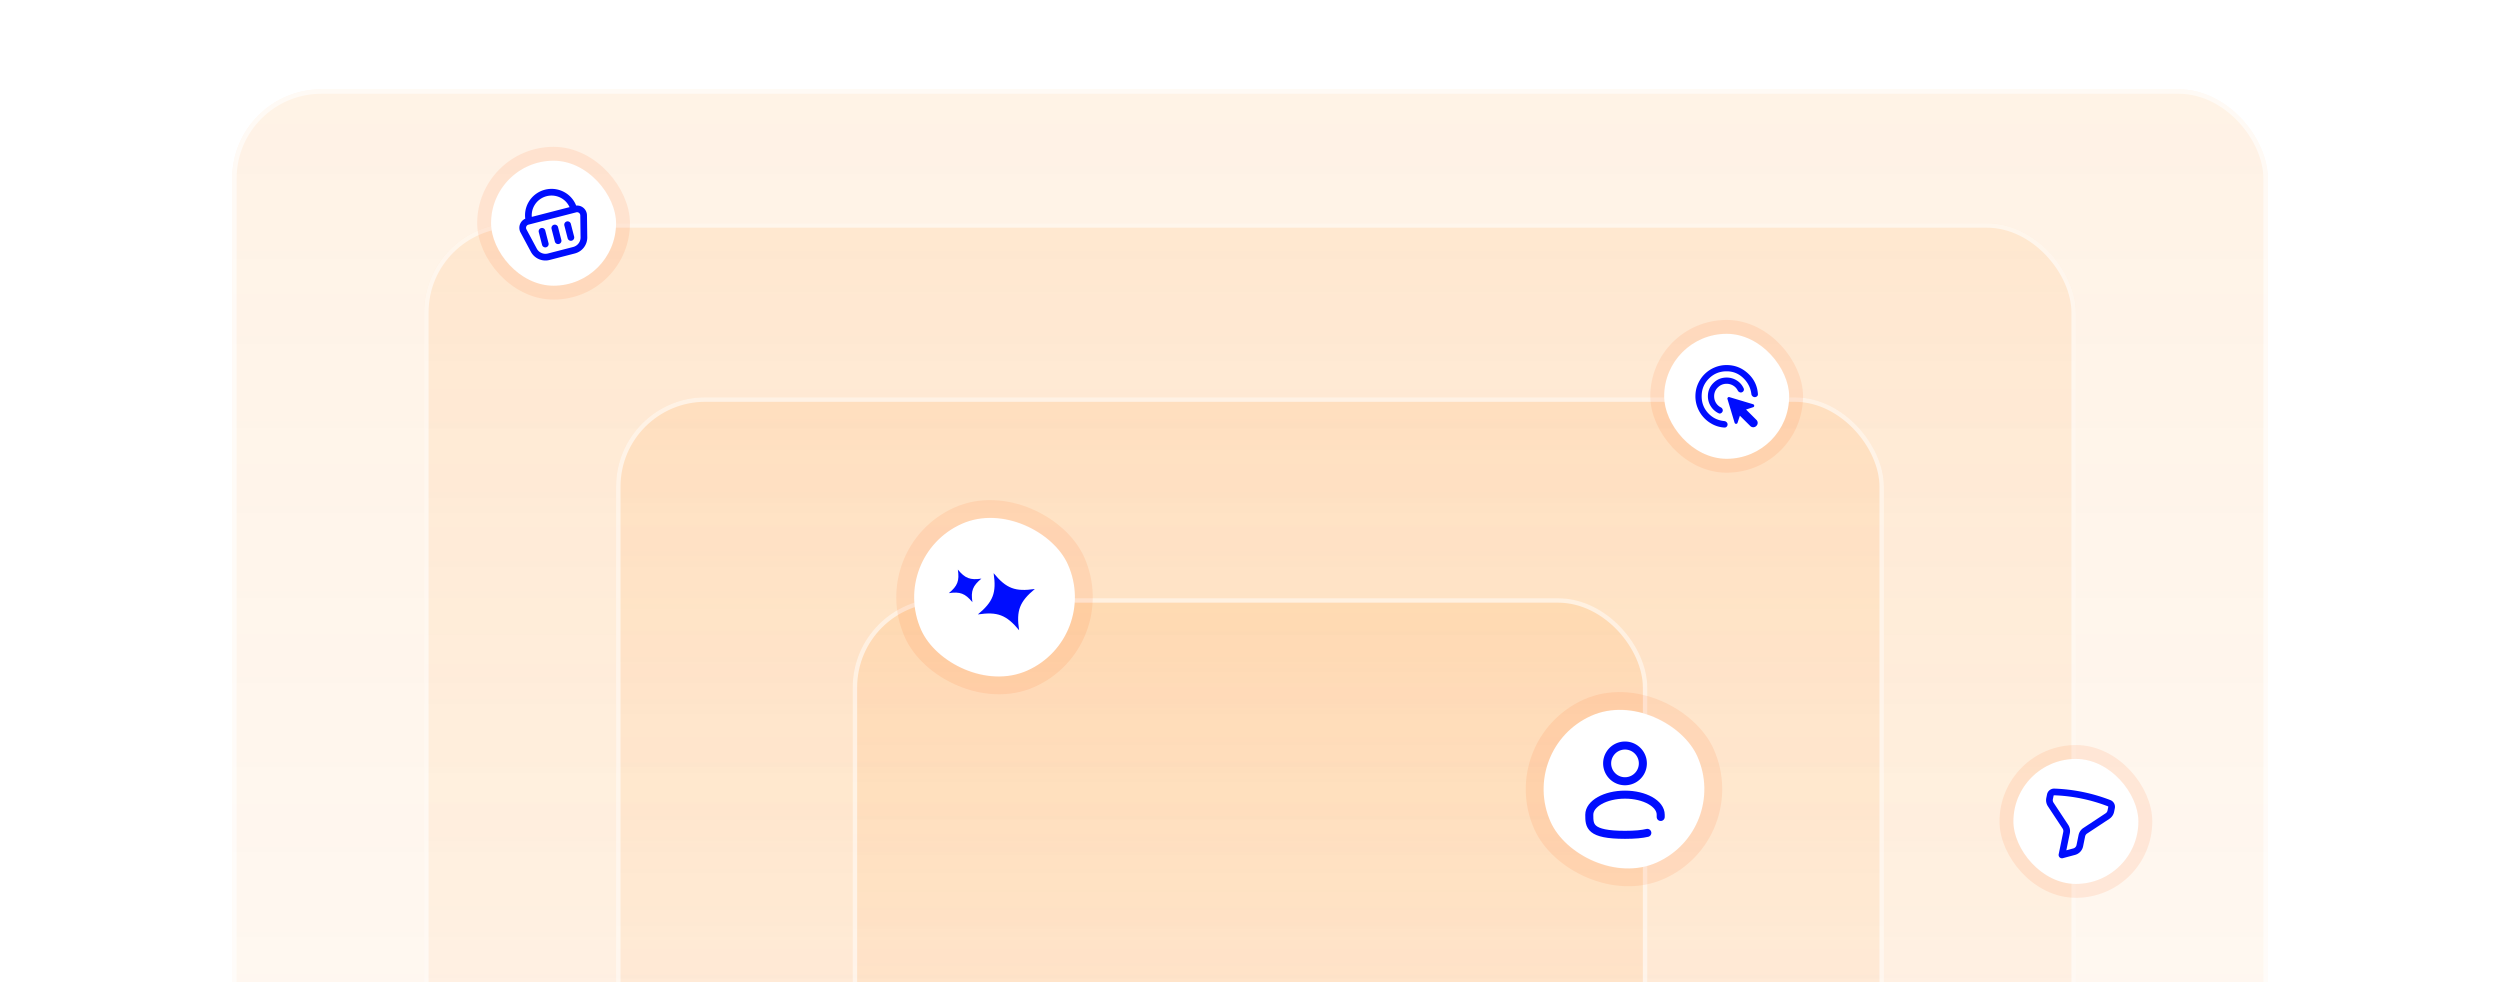 <svg xmlns="http://www.w3.org/2000/svg" width="560" height="220" fill="none"><rect width="100%" height="100%" fill="#333333" stroke="none"/><g clip-path="url(#a)"><path fill="#fff" d="M560 0H0v220h560z"/><rect width="456" height="300" x="52" y="20" fill="url(#b)" rx="20"/><rect width="455" height="299" x="52.5" y="20.5" stroke="#fff" stroke-opacity=".6" rx="19.5"/><rect width="370" height="243" x="95" y="50" fill="url(#c)" rx="20"/><rect width="369" height="242" x="95.5" y="50.5" stroke="#fff" stroke-opacity=".6" rx="19.5"/><rect width="284" height="187" x="138" y="89" fill="url(#d)" rx="20"/><rect width="283" height="186" x="138.5" y="89.5" stroke="#fff" stroke-opacity=".6" rx="19.5"/><rect width="178" height="130" x="191" y="134" fill="url(#e)" rx="20"/><rect width="177" height="129" x="191.5" y="134.5" stroke="#fff" stroke-opacity=".6" rx="19.5"/><rect width="36" height="36" x="199" y="124.673" fill="#fff" rx="18" transform="rotate(-24.054 199 124.673)"/><rect width="40" height="40" x="196.358" y="123.662" stroke="#FE5000" stroke-opacity=".1" stroke-width="4" rx="20" transform="rotate(-24.054 196.358 123.662)"/><path fill="#000DFE" d="M214.559 127.585c1.631 1.979 2.779 2.391 5.277 2.024-1.941 1.615-2.401 2.745-2.016 5.281-1.632-1.979-2.779-2.392-5.278-2.025 1.942-1.615 2.401-2.745 2.017-5.28Zm8.012.804c2.855 3.462 4.863 4.185 9.236 3.543-3.398 2.826-4.201 4.804-3.529 9.241-2.855-3.463-4.862-4.186-9.236-3.544 3.399-2.826 4.201-4.803 3.529-9.24Z"/><rect width="36" height="36" x="340" y="167.673" fill="#fff" rx="18" transform="rotate(-24.054 340 167.673)"/><rect width="40" height="40" x="337.358" y="166.662" stroke="#FE5000" stroke-opacity=".1" stroke-width="4" rx="20" transform="rotate(-24.054 337.358 166.662)"/><path stroke="#000DFE" stroke-width="1.8" d="M364 175a4 4 0 1 0 0-8 4 4 0 0 0 0 8Z"/><path stroke="#000DFE" stroke-linecap="round" stroke-width="1.8" d="m371.998 183 .002-.5c0-2.485-3.582-4.5-8-4.5s-8 2.015-8 4.5 0 4.5 8 4.5c2.231 0 3.84-.157 5-.437"/><rect width="28" height="28" x="372.773" y="74.774" fill="#fff" rx="14"/><rect width="31.111" height="31.111" x="371.218" y="73.218" stroke="#FE5000" stroke-opacity=".1" stroke-width="3.111" rx="15.556"/><path fill="#000DFE" d="M386.764 85.968c-.769 0-1.427.274-1.975.821a2.695 2.695 0 0 0-.821 1.975c0 .525.131 1.008.393 1.45.263.444.627.787 1.092 1.032.187.093.318.23.394.41a.67.67 0 0 1-.009.551.803.803 0 0 1-.367.367.522.522 0 0 1-.49 0 4.162 4.162 0 0 1-1.756-1.555 4.128 4.128 0 0 1-.655-2.255c0-1.165.407-2.155 1.223-2.97.816-.816 1.806-1.224 2.971-1.224.827 0 1.588.219 2.281.656a3.99 3.99 0 0 1 1.546 1.79.578.578 0 0 1-.008.49.677.677 0 0 1-.359.35.669.669 0 0 1-.559 0 .828.828 0 0 1-.419-.402 2.706 2.706 0 0 0-1.031-1.092 2.806 2.806 0 0 0-1.451-.394Zm0-2.796c-1.561 0-2.884.542-3.967 1.625-1.084 1.084-1.625 2.406-1.625 3.967 0 1.468.483 2.727 1.45 3.775.967 1.049 2.179 1.643 3.635 1.783.198.023.37.11.515.262a.675.675 0 0 1 .202.524.702.702 0 0 1-.219.49.637.637 0 0 1-.498.174 6.52 6.52 0 0 1-2.543-.681 7.186 7.186 0 0 1-2.062-1.547 7.11 7.11 0 0 1-1.381-2.185 6.857 6.857 0 0 1-.498-2.595c0-.967.184-1.876.551-2.726.368-.85.865-1.59 1.494-2.22a7.051 7.051 0 0 1 2.22-1.493 6.82 6.82 0 0 1 2.726-.551c1.829 0 3.423.623 4.78 1.87 1.358 1.246 2.1 2.784 2.228 4.613a.553.553 0 0 1-.166.481.736.736 0 0 1-.498.219.716.716 0 0 1-.533-.193.79.79 0 0 1-.271-.507c-.175-1.398-.783-2.595-1.826-3.59-1.042-.997-2.281-1.495-3.714-1.495Zm5.278 12.233-2.307-2.29-.524 1.591c-.059.163-.169.242-.332.236-.164-.005-.274-.09-.332-.253l-1.591-5.296c-.046-.128-.017-.244.088-.35.104-.104.221-.133.349-.087l5.295 1.59c.164.06.248.17.254.333.006.163-.072.274-.236.332l-1.59.524 2.306 2.307a.935.935 0 0 1 .298.682.935.935 0 0 1-.298.681.946.946 0 0 1-1.38 0Z"/><rect width="28" height="28" x="110" y="36" fill="#fff" rx="14"/><rect width="31.111" height="31.111" x="108.444" y="34.444" stroke="#FE5000" stroke-opacity=".1" stroke-width="3.111" rx="15.556"/><path stroke="#000DFE" stroke-linecap="round" stroke-linejoin="round" stroke-width="1.5" d="m128.888 46.836-10.695 2.76a1.478 1.478 0 0 0-.937 2.12l2.359 4.4a2.95 2.95 0 0 0 1.417 1.254c.598.251 1.263.3 1.893.137l5.648-1.458a2.954 2.954 0 0 0 2.224-2.819l-.065-4.99a1.473 1.473 0 0 0-1.846-1.403m-7.477 4.973.737 2.854m2.13-3.594.737 2.854m2.131-3.594.736 2.854m.678-6.262a5.145 5.145 0 0 0-2.381-3.153 5.192 5.192 0 0 0-3.926-.547 5.193 5.193 0 0 0-3.17 2.378 5.133 5.133 0 0 0-.558 3.911"/><rect width="28" height="28" x="451" y="170" fill="#fff" rx="14"/><rect width="31.111" height="31.111" x="449.444" y="168.444" stroke="#FE5000" stroke-opacity=".1" stroke-width="3.111" rx="15.556"/><path stroke="#000DFE" stroke-linecap="round" stroke-linejoin="round" stroke-width="1.5" d="M466.405 178.142a37.664 37.664 0 0 1 6.053 1.779.862.862 0 0 1 .528.979l-.163.795a1.74 1.74 0 0 1-.751 1.109l-4.987 3.291a1.762 1.762 0 0 0-.751 1.109l-.457 2.231a1.75 1.75 0 0 1-1.262 1.339l-2.735.732 1.026-5.004a1.764 1.764 0 0 0-.254-1.316l-3.291-4.987a1.74 1.74 0 0 1-.253-1.315l.163-.795a.86.86 0 0 1 .87-.692c2.105.072 4.201.322 6.264.745Z"/></g><defs><linearGradient id="b" x1="52" x2="52" y1="20" y2="1360.97" gradientUnits="userSpaceOnUse"><stop stop-color="#FE7F00" stop-opacity=".1"/><stop offset=".361" stop-color="#FE7F00" stop-opacity="0"/></linearGradient><linearGradient id="c" x1="95" x2="95" y1="50" y2="1136.19" gradientUnits="userSpaceOnUse"><stop stop-color="#FE7F00" stop-opacity=".1"/><stop offset=".361" stop-color="#FE7F00" stop-opacity="0"/></linearGradient><linearGradient id="d" x1="138" x2="138" y1="89" y2="924.871" gradientUnits="userSpaceOnUse"><stop stop-color="#FE7F00" stop-opacity=".1"/><stop offset=".361" stop-color="#FE7F00" stop-opacity="0"/></linearGradient><linearGradient id="e" x1="191" x2="191" y1="134" y2="715.087" gradientUnits="userSpaceOnUse"><stop stop-color="#FE7F00" stop-opacity=".1"/><stop offset=".361" stop-color="#FE7F00" stop-opacity="0"/></linearGradient><clipPath id="a"><path fill="#fff" d="M560 0H0v220h560z"/></clipPath></defs></svg>